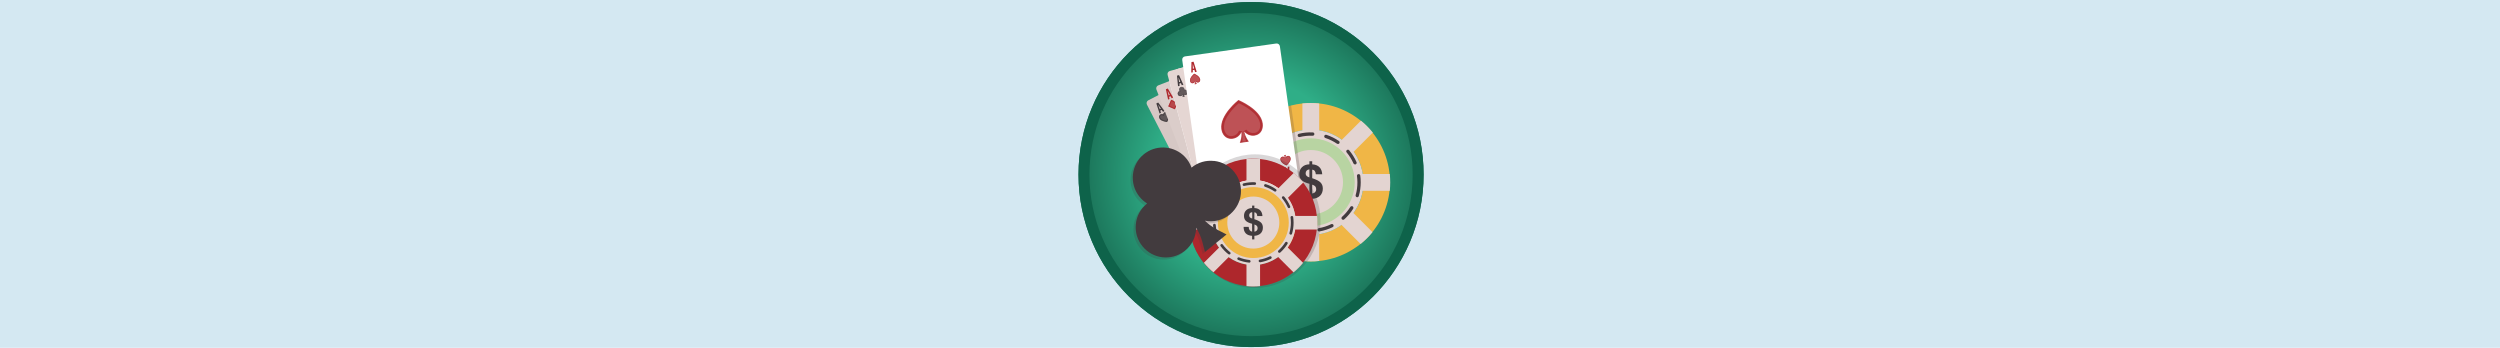 <svg width="1265" height="176" viewBox="0 0 1265 176" fill="none" xmlns="http://www.w3.org/2000/svg">
<g clip-path="url(#clip0_58_599)">
<rect width="176" height="1265" transform="translate(1265) rotate(90)" fill="#D4E8F2"/>
<g clip-path="url(#clip1_58_599)">
<g filter="url(#filter0_i_58_599)">
<circle cx="633.032" cy="88.318" r="87.318" fill="url(#paint0_radial_58_599)"/>
</g>
<circle cx="633.032" cy="88.318" r="84.546" stroke="#0E634A" stroke-width="5.544"/>
<path d="M667.51 52.347C666.14 52.207 664.714 52.123 663.261 52.123C661.807 52.123 660.409 52.207 659.012 52.347C657.055 52.542 655.154 52.906 653.309 53.381C636.005 57.798 623.202 73.508 623.202 92.21C623.202 94.865 623.453 97.465 623.957 99.981C627.311 117.033 641.456 130.228 659.012 132.045C660.409 132.213 661.835 132.296 663.261 132.296C664.686 132.296 666.14 132.213 667.51 132.045C687.665 129.948 703.347 112.896 703.347 92.21C703.347 71.523 687.665 54.471 667.51 52.347ZM667.51 118.487C666.14 118.711 664.714 118.822 663.261 118.822C661.807 118.822 660.409 118.711 659.012 118.487C648.277 116.754 639.695 108.619 637.319 98.108C636.872 96.207 636.648 94.25 636.648 92.21C636.648 80.301 644.447 70.237 655.21 66.855C656.44 66.436 657.698 66.128 659.012 65.905C660.409 65.681 661.835 65.569 663.261 65.569C664.686 65.569 666.14 65.681 667.51 65.905C680.201 67.945 689.901 78.931 689.901 92.21C689.901 105.488 680.201 116.446 667.51 118.487Z" fill="#F0B646"/>
<path d="M663.261 118.85C677.975 118.85 689.902 106.922 689.902 92.209C689.902 77.496 677.975 65.568 663.261 65.568C648.548 65.568 636.621 77.496 636.621 92.209C636.621 106.922 648.548 118.85 663.261 118.85Z" fill="#E3D4D1"/>
<path d="M667.511 52.347V132.045C666.114 132.213 664.688 132.268 663.262 132.268C661.837 132.268 660.411 132.185 659.013 132.045V52.347C660.411 52.179 661.837 52.123 663.262 52.123C664.688 52.123 666.114 52.207 667.511 52.347Z" fill="#E3D4D1"/>
<path d="M638.127 61.097L694.483 117.453C693.616 118.543 692.666 119.605 691.631 120.612C690.597 121.618 689.563 122.568 688.472 123.463L632.116 67.107C632.983 66.017 633.933 64.954 634.968 63.948C636.002 62.942 637.036 61.991 638.127 61.097Z" fill="#E3D4D1"/>
<path d="M623.532 88.044H703.23C703.37 89.442 703.454 90.867 703.454 92.293C703.454 93.719 703.37 95.144 703.23 96.542H623.532C623.364 95.144 623.308 93.719 623.308 92.293C623.308 90.867 623.392 89.442 623.532 88.044Z" fill="#E3D4D1"/>
<path d="M632.282 117.425L688.638 61.068C689.728 61.935 690.79 62.885 691.797 63.92C692.803 64.926 693.754 65.988 694.648 67.079L638.292 123.435C637.202 122.568 636.14 121.618 635.133 120.583C634.127 119.549 633.176 118.515 632.282 117.425Z" fill="#E3D4D1"/>
<path d="M663.266 114.433C675.54 114.433 685.49 104.483 685.49 92.21C685.49 79.936 675.54 69.986 663.266 69.986C650.992 69.986 641.042 79.936 641.042 92.21C641.042 104.483 650.992 114.433 663.266 114.433Z" fill="#B8D4A2"/>
<path d="M663.263 108.506C672.264 108.506 679.561 101.21 679.561 92.209C679.561 83.208 672.264 75.912 663.263 75.912C654.262 75.912 646.966 83.208 646.966 92.209C646.966 101.21 654.262 108.506 663.263 108.506Z" fill="#E3D4D1"/>
<path d="M660.684 117.34C660.684 117.34 660.628 117.34 660.6 117.34C658.252 117.089 655.96 116.53 653.78 115.635C653.36 115.467 653.137 114.964 653.304 114.545C653.472 114.125 653.975 113.902 654.395 114.07C656.435 114.908 658.588 115.439 660.768 115.663C661.243 115.719 661.579 116.138 661.523 116.585C661.467 117.033 661.104 117.34 660.684 117.34ZM667.477 117.117C667.086 117.117 666.722 116.837 666.639 116.418C666.555 115.97 666.862 115.523 667.337 115.439C669.518 115.076 671.614 114.377 673.599 113.427C674.019 113.231 674.522 113.399 674.717 113.818C674.913 114.237 674.745 114.74 674.326 114.936C672.202 115.97 669.937 116.697 667.617 117.117C667.561 117.117 667.533 117.117 667.477 117.117ZM648.189 112.28C648.021 112.28 647.825 112.225 647.658 112.113C645.813 110.659 644.163 108.954 642.765 107.053C642.486 106.662 642.57 106.158 642.961 105.879C643.353 105.599 643.856 105.683 644.135 106.075C645.421 107.864 646.959 109.457 648.692 110.799C649.055 111.078 649.111 111.61 648.832 111.973C648.664 112.197 648.412 112.308 648.161 112.308L648.189 112.28ZM679.609 111.218C679.386 111.218 679.162 111.134 678.994 110.939C678.687 110.603 678.715 110.072 679.05 109.737C680.7 108.255 682.097 106.578 683.271 104.705C683.523 104.313 684.026 104.202 684.446 104.425C684.837 104.677 684.949 105.18 684.725 105.599C683.467 107.612 681.958 109.401 680.196 110.995C680.029 111.134 679.833 111.218 679.637 111.218H679.609ZM640.278 101.378C639.942 101.378 639.607 101.155 639.495 100.819C638.684 98.611 638.209 96.29 638.041 93.914C638.013 93.439 638.349 93.048 638.824 93.02C639.299 93.02 639.69 93.327 639.718 93.803C639.858 96.011 640.305 98.163 641.06 100.232C641.228 100.679 641.004 101.155 640.557 101.322C640.473 101.35 640.361 101.378 640.278 101.378ZM686.766 99.813C686.766 99.813 686.598 99.813 686.542 99.785C686.095 99.645 685.843 99.198 685.955 98.751C686.57 96.654 686.85 94.445 686.85 92.237C686.85 91.175 686.766 90.113 686.626 89.05C686.57 88.603 686.878 88.156 687.353 88.1C687.828 88.044 688.247 88.352 688.303 88.827C688.443 89.945 688.527 91.091 688.527 92.237C688.527 94.613 688.191 96.961 687.549 99.198C687.437 99.561 687.101 99.813 686.738 99.813H686.766ZM639.383 87.932C639.383 87.932 639.271 87.932 639.215 87.932C638.768 87.848 638.46 87.373 638.572 86.926C639.075 84.633 639.886 82.397 641.004 80.301C641.228 79.881 641.731 79.742 642.15 79.965C642.57 80.189 642.71 80.692 642.486 81.111C641.452 83.068 640.697 85.137 640.222 87.289C640.138 87.681 639.774 87.96 639.411 87.96L639.383 87.932ZM685.648 83.208C685.312 83.208 685.005 83.012 684.865 82.705C683.97 80.692 682.824 78.819 681.399 77.114C681.091 76.75 681.147 76.219 681.51 75.94C681.874 75.632 682.405 75.688 682.684 76.052C684.194 77.868 685.452 79.881 686.402 82.034C686.598 82.453 686.402 82.956 685.983 83.152C685.871 83.208 685.759 83.236 685.648 83.236V83.208ZM645.757 76.052C645.533 76.052 645.337 75.968 645.17 75.8C644.834 75.465 644.834 74.933 645.17 74.598C646.819 72.893 648.692 71.439 650.732 70.265C651.152 70.041 651.655 70.181 651.879 70.572C652.102 70.964 651.962 71.495 651.571 71.719C649.67 72.809 647.909 74.179 646.372 75.744C646.204 75.912 645.98 75.996 645.757 75.996V76.052ZM677.01 72.865C676.842 72.865 676.674 72.809 676.534 72.725C674.717 71.495 672.733 70.516 670.636 69.818C670.189 69.678 669.965 69.203 670.105 68.755C670.245 68.308 670.72 68.085 671.167 68.224C673.404 68.951 675.528 70.013 677.485 71.327C677.876 71.579 677.96 72.11 677.709 72.501C677.541 72.753 677.289 72.865 677.01 72.865ZM657.442 69.342C657.05 69.342 656.715 69.091 656.631 68.7C656.519 68.252 656.799 67.777 657.246 67.693C659.51 67.134 661.914 66.882 664.262 66.994C664.738 66.994 665.101 67.414 665.073 67.861C665.073 68.336 664.626 68.727 664.207 68.671C662.026 68.588 659.79 68.811 657.665 69.342C657.609 69.342 657.525 69.342 657.47 69.342H657.442Z" fill="#423B3E"/>
<path d="M662.556 100.54C660.766 100.429 659.425 99.897 658.53 98.975C657.636 98.052 657.188 96.711 657.188 94.95H660.375C660.403 95.788 660.627 96.487 660.99 96.99C661.354 97.493 661.885 97.801 662.556 97.941V92.993C660.683 92.517 659.369 91.874 658.586 91.148C657.831 90.393 657.44 89.359 657.44 88.073C657.44 86.619 657.915 85.445 658.838 84.55C659.76 83.656 661.018 83.181 662.556 83.153V81.615H663.981V83.153C665.547 83.237 666.749 83.712 667.615 84.578C668.482 85.445 668.957 86.647 669.041 88.184H665.798C665.742 87.458 665.575 86.899 665.267 86.507C664.96 86.116 664.54 85.892 663.981 85.836V90.169C665.966 90.812 667.364 91.511 668.146 92.294C668.929 93.077 669.348 94.111 669.348 95.397C669.348 96.906 668.873 98.136 667.951 99.059C667.028 99.981 665.686 100.512 663.981 100.624V102.889H662.556V100.596V100.54ZM662.556 85.697C661.941 85.78 661.493 85.976 661.158 86.34C660.822 86.703 660.655 87.15 660.655 87.737C660.655 88.213 660.794 88.632 661.102 88.967C661.409 89.303 661.885 89.554 662.556 89.778V85.725V85.697ZM663.981 93.412V97.913C664.624 97.829 665.127 97.577 665.463 97.214C665.798 96.822 665.994 96.319 665.994 95.704C665.994 95.145 665.826 94.67 665.519 94.307C665.211 93.943 664.68 93.664 663.981 93.44V93.412Z" fill="#423B3E"/>
<path d="M656.35 95.202L614.838 116.531C614.055 116.922 613.077 116.615 612.657 115.832L607.234 105.265L590.462 72.615L580.342 52.935C579.951 52.124 580.258 51.174 581.041 50.754L622.581 29.425C623.364 29.006 624.342 29.341 624.734 30.124L657.049 93.022C657.468 93.832 657.161 94.783 656.35 95.202Z" fill="#D6C8C5"/>
<g style="mix-blend-mode:multiply" opacity="0.8">
<path d="M622.008 61.266C620.471 60.958 618.793 61.35 617.535 62.328C616.277 63.279 615.467 64.76 615.271 66.326C613.901 65.571 612.196 65.375 610.687 65.822C609.177 66.298 607.863 67.416 607.22 68.841C606.13 71.246 606.969 74.181 608.702 76.194C610.435 78.178 612.923 79.352 615.411 80.219C617.955 81.085 620.61 81.672 623.322 81.952C624.664 79.604 625.726 77.088 626.509 74.516C627.263 72 627.739 69.289 627.152 66.717C626.537 64.145 624.636 61.769 622.036 61.238L622.008 61.266ZM624.608 66.409C625.754 69.261 624.887 73.622 622.008 79.464C615.606 78.402 611.525 76.557 609.876 73.957L609.401 73.063C608.842 71.665 608.897 69.932 610.016 68.814C611.19 67.667 612.979 67.891 614.376 68.478C614.376 68.478 616.585 69.4 616.892 69.54C616.976 69.205 617.507 66.885 617.507 66.885C617.843 65.403 618.709 63.838 620.331 63.53C621.896 63.251 623.322 64.229 624.133 65.487L624.608 66.381V66.409Z" fill="#423B3E"/>
</g>
<g style="mix-blend-mode:multiply" opacity="0.8">
<path d="M622.134 61.825C620.624 61.462 618.947 61.797 617.689 62.691C616.431 63.614 615.592 65.068 615.424 66.605C614.083 65.85 612.405 65.683 610.924 66.158C609.442 66.661 608.212 67.807 607.625 69.261C606.703 71.609 607.569 74.349 609.274 76.222C610.98 78.067 613.356 79.157 615.732 79.939C618.136 80.722 620.596 81.281 623.112 81.561C624.342 79.352 625.32 77.032 626.075 74.628C626.83 72.224 627.333 69.68 626.802 67.22C626.271 64.76 624.566 62.44 622.106 61.825H622.134Z" fill="#423B3E"/>
</g>
<g style="mix-blend-mode:multiply" opacity="0.8">
<path d="M590.241 56.652C589.85 56.568 589.458 56.652 589.123 56.904C588.815 57.127 588.62 57.519 588.564 57.882C588.228 57.686 587.809 57.658 587.446 57.77C587.082 57.882 586.747 58.162 586.579 58.525C586.299 59.112 586.523 59.839 586.942 60.342C587.362 60.845 587.977 61.125 588.592 61.32C589.235 61.544 589.878 61.684 590.549 61.74C590.884 61.153 591.136 60.538 591.331 59.895C591.527 59.28 591.639 58.609 591.499 57.966C591.359 57.323 590.884 56.736 590.241 56.624V56.652ZM590.884 57.91C591.164 58.609 590.94 59.699 590.241 61.125C588.676 60.873 587.669 60.398 587.25 59.783L587.138 59.559C586.998 59.224 586.998 58.777 587.278 58.525C587.557 58.245 588.005 58.301 588.34 58.441C588.34 58.441 588.871 58.665 588.955 58.693C588.955 58.609 589.095 58.05 589.095 58.05C589.179 57.686 589.402 57.295 589.794 57.239C590.185 57.183 590.521 57.407 590.744 57.714L590.856 57.938L590.884 57.91Z" fill="#423B3E"/>
</g>
<g style="mix-blend-mode:multiply" opacity="0.8">
<path d="M590.264 56.791C589.901 56.707 589.482 56.791 589.174 57.015C588.867 57.238 588.671 57.602 588.615 57.965C588.28 57.77 587.86 57.742 587.497 57.853C587.133 57.965 586.826 58.273 586.686 58.608C586.463 59.195 586.686 59.866 587.105 60.313C587.525 60.761 588.112 61.04 588.699 61.236C589.286 61.432 589.901 61.571 590.516 61.627C590.823 61.096 591.075 60.509 591.243 59.922C591.438 59.335 591.55 58.692 591.41 58.105C591.271 57.518 590.851 56.931 590.264 56.763V56.791Z" fill="#423B3E"/>
</g>
<path d="M586.747 57.435L585.098 52.348L586.048 51.873L589.235 56.178L588.48 56.569L587.809 55.618L587.082 55.982L587.446 57.072L586.747 57.435ZM586.831 55.255L587.39 54.975L586.132 53.13H586.076L586.831 55.255Z" fill="#423B3E"/>
<g style="mix-blend-mode:multiply" opacity="0.8">
<path d="M647.156 89.305C647.547 89.388 647.938 89.305 648.274 89.053C648.581 88.829 648.777 88.438 648.833 88.075C649.168 88.27 649.588 88.298 649.951 88.186C650.315 88.075 650.65 87.795 650.818 87.432C651.097 86.844 650.874 86.118 650.454 85.615C650.035 85.111 649.42 84.832 648.805 84.636C648.162 84.412 647.519 84.273 646.848 84.217C646.513 84.804 646.261 85.419 646.065 86.062C645.87 86.677 645.758 87.348 645.898 87.991C646.037 88.634 646.513 89.221 647.156 89.332V89.305ZM646.513 88.047C646.233 87.348 646.457 86.257 647.156 84.832C648.721 85.083 649.727 85.559 650.147 86.174L650.259 86.397C650.398 86.733 650.398 87.18 650.119 87.432C649.839 87.711 649.392 87.655 649.057 87.515C649.057 87.515 648.525 87.292 648.442 87.264L648.302 87.907C648.218 88.27 647.994 88.662 647.603 88.718C647.212 88.773 646.876 88.55 646.652 88.242L646.541 88.019L646.513 88.047Z" fill="#423B3E"/>
</g>
<g style="mix-blend-mode:multiply" opacity="0.8">
<path d="M647.123 89.165C647.486 89.249 647.906 89.165 648.213 88.941C648.52 88.718 648.716 88.354 648.772 87.991C649.108 88.186 649.527 88.214 649.89 88.103C650.254 87.991 650.561 87.683 650.701 87.348C650.925 86.761 650.701 86.09 650.282 85.642C649.862 85.195 649.275 84.916 648.688 84.72C648.101 84.524 647.486 84.385 646.871 84.329C646.564 84.86 646.312 85.447 646.144 86.034C645.949 86.621 645.837 87.264 645.977 87.851C646.116 88.438 646.536 89.025 647.123 89.193V89.165Z" fill="#423B3E"/>
</g>
<path d="M650.648 88.521L652.297 93.609L651.346 94.084L648.16 89.779L648.914 89.388L649.585 90.338L650.312 89.975L649.949 88.884L650.648 88.521ZM650.564 90.701L650.005 90.981L651.263 92.826H651.318L650.564 90.701Z" fill="#423B3E"/>
<path d="M629.554 26.294L586.071 43.203C585.236 43.528 584.823 44.468 585.147 45.302L610.77 111.192C611.095 112.027 612.035 112.44 612.869 112.116L656.353 95.206C657.187 94.881 657.601 93.942 657.276 93.107L631.653 27.217C631.329 26.382 630.389 25.969 629.554 26.294Z" fill="#DBCDCA"/>
<path d="M591.057 50.418L589.939 45.162L590.917 44.771L593.629 49.383L592.846 49.691L592.287 48.685L591.532 48.992L591.784 50.11L591.029 50.39L591.057 50.418ZM591.364 48.265L591.951 48.042L590.889 46.085H590.833L591.364 48.265Z" fill="#AE272C"/>
<g style="mix-blend-mode:multiply" opacity="0.8">
<path d="M592.592 50.474L591.111 53.856L594.493 55.338L595.975 51.955L592.592 50.474ZM591.838 53.577L592.872 51.228L595.22 52.263L594.186 54.611L591.838 53.577Z" fill="#AE272C"/>
</g>
<g style="mix-blend-mode:multiply" opacity="0.8">
<path d="M592.613 50.586L591.215 53.801L594.43 55.199L595.828 51.984L592.613 50.586Z" fill="#AE272C"/>
</g>
<path d="M651.273 87.988L652.391 93.244L651.413 93.635L648.701 89.023L649.484 88.715L650.043 89.722L650.798 89.414L650.546 88.296L651.301 88.016L651.273 87.988ZM650.965 90.141L650.378 90.364L651.441 92.321H651.497L650.965 90.141Z" fill="#AE272C"/>
<g style="mix-blend-mode:multiply" opacity="0.8">
<path d="M649.737 87.933L651.218 84.55L647.836 83.069L646.354 86.451L649.737 87.933ZM650.491 84.83L649.457 87.178L647.109 86.144L648.143 83.796L650.491 84.83Z" fill="#AE272C"/>
</g>
<g style="mix-blend-mode:multiply" opacity="0.8">
<path d="M649.673 87.822L651.071 84.607L647.856 83.209L646.459 86.424L649.673 87.822Z" fill="#AE272C"/>
</g>
<g style="mix-blend-mode:multiply" opacity="0.8">
<path d="M617.196 58.86L611.158 72.586L624.884 78.624L630.922 64.898L617.196 58.86ZM614.149 71.412L618.342 61.852L627.903 66.045L623.71 75.605L614.149 71.412Z" fill="#AE272C"/>
</g>
<g style="mix-blend-mode:multiply" opacity="0.8">
<path d="M617.397 59.362L611.666 72.361L624.665 78.091L630.395 65.093L617.397 59.362Z" fill="#AE272C"/>
</g>
<path d="M632.691 24.949L596.276 34.747C593.026 35.622 591.1 38.965 591.975 42.215L608.02 101.846C608.894 105.096 612.238 107.022 615.488 106.147L651.903 96.349C655.153 95.474 657.079 92.131 656.204 88.881L640.16 29.25C639.285 26 635.941 24.074 632.691 24.949Z" fill="white"/>
<g style="mix-blend-mode:multiply" opacity="0.8">
<path d="M629.806 54.78C628.353 54.165 626.647 54.193 625.194 54.863C623.768 55.534 622.65 56.82 622.147 58.302C620.973 57.267 619.351 56.736 617.786 56.848C616.22 56.988 614.711 57.799 613.76 59.085C612.195 61.209 612.391 64.256 613.649 66.576C614.906 68.897 617.087 70.546 619.351 71.916C621.671 73.313 624.131 74.431 626.703 75.27C628.492 73.257 630.086 71.021 631.372 68.673C632.658 66.353 633.692 63.837 633.636 61.181C633.58 58.553 632.21 55.814 629.778 54.752L629.806 54.78ZM631.26 60.343C631.791 63.362 630.002 67.471 625.976 72.559C619.938 70.183 616.332 67.499 615.27 64.647L615.018 63.669C614.767 62.188 615.186 60.482 616.528 59.644C617.926 58.777 619.631 59.364 620.861 60.231C620.861 60.231 622.818 61.6 623.097 61.796C623.237 61.489 624.243 59.336 624.243 59.336C624.886 57.966 626.06 56.597 627.682 56.653C629.247 56.708 630.477 57.966 630.98 59.364L631.232 60.343H631.26Z" fill="#423B3E"/>
</g>
<g style="mix-blend-mode:multiply" opacity="0.8">
<path d="M629.77 55.366C628.372 54.695 626.667 54.667 625.241 55.282C623.815 55.897 622.697 57.155 622.222 58.636C621.048 57.602 619.455 57.099 617.917 57.267C616.38 57.434 614.898 58.301 614.031 59.615C612.634 61.712 612.913 64.591 614.199 66.771C615.457 68.952 617.554 70.489 619.734 71.775C621.915 73.061 624.207 74.095 626.611 74.906C628.26 73.005 629.742 70.936 630.972 68.756C632.202 66.576 633.236 64.171 633.236 61.656C633.236 59.14 632.034 56.512 629.798 55.394L629.77 55.366Z" fill="#423B3E"/>
</g>
<g style="mix-blend-mode:multiply" opacity="0.8">
<path d="M599.653 43.597C599.29 43.43 598.871 43.458 598.507 43.597C598.144 43.765 597.892 44.073 597.753 44.436C597.473 44.184 597.054 44.045 596.662 44.073C596.271 44.101 595.908 44.296 595.684 44.632C595.293 45.163 595.348 45.918 595.684 46.477C595.991 47.036 596.523 47.455 597.082 47.791C597.641 48.126 598.256 48.406 598.899 48.629C599.346 48.126 599.737 47.595 600.045 47.008C600.352 46.449 600.604 45.806 600.604 45.163C600.604 44.52 600.24 43.849 599.653 43.569V43.597ZM600.017 44.967C600.157 45.722 599.709 46.728 598.703 47.986C597.221 47.399 596.327 46.728 596.075 46.029L596.019 45.778C595.963 45.414 596.047 44.995 596.383 44.8C596.718 44.576 597.138 44.744 597.445 44.939C597.445 44.939 597.92 45.275 598.004 45.331C598.032 45.247 598.284 44.716 598.284 44.716C598.451 44.38 598.731 44.045 599.122 44.045C599.514 44.045 599.821 44.38 599.933 44.716L599.989 44.967H600.017Z" fill="#423B3E"/>
</g>
<g style="mix-blend-mode:multiply" opacity="0.8">
<path d="M599.655 43.738C599.32 43.57 598.9 43.57 598.537 43.738C598.173 43.906 597.922 44.213 597.782 44.577C597.502 44.325 597.111 44.185 596.72 44.241C596.328 44.297 595.965 44.493 595.769 44.828C595.434 45.331 595.49 46.058 595.797 46.59C596.105 47.121 596.636 47.512 597.167 47.819C597.698 48.127 598.257 48.407 598.872 48.602C599.292 48.127 599.655 47.624 599.935 47.093C600.242 46.562 600.494 45.974 600.494 45.331C600.494 44.717 600.186 44.074 599.655 43.794V43.738Z" fill="#423B3E"/>
</g>
<path d="M596.116 43.625L595.585 38.285L596.619 38.006L598.828 42.898L598.017 43.121L597.57 42.059L596.787 42.283L596.927 43.429L596.144 43.625H596.116ZM596.675 41.528L597.262 41.36L596.424 39.292H596.368L596.647 41.5L596.675 41.528Z" fill="#423B3E"/>
<g style="mix-blend-mode:multiply" opacity="0.8">
<path d="M648.492 87.485C648.855 87.653 649.275 87.625 649.638 87.485C650.001 87.317 650.253 87.01 650.393 86.646C650.672 86.898 651.092 87.038 651.455 87.01C651.846 86.982 652.21 86.786 652.461 86.451C652.853 85.919 652.797 85.165 652.461 84.606C652.126 84.046 651.623 83.627 651.064 83.292C650.505 82.956 649.89 82.677 649.247 82.453C648.799 82.956 648.408 83.487 648.1 84.075C647.793 84.634 647.541 85.276 647.541 85.919C647.541 86.562 647.905 87.233 648.492 87.513V87.485ZM648.128 86.115C647.989 85.36 648.436 84.354 649.442 83.096C650.924 83.683 651.818 84.354 652.07 85.053L652.126 85.305C652.182 85.668 652.098 86.087 651.762 86.283C651.427 86.507 651.008 86.339 650.7 86.143C650.7 86.143 650.225 85.808 650.141 85.752C650.113 85.836 649.862 86.367 649.862 86.367C649.694 86.702 649.414 87.038 649.023 87.038C648.632 87.038 648.324 86.702 648.212 86.367L648.156 86.115H648.128Z" fill="#423B3E"/>
</g>
<g style="mix-blend-mode:multiply" opacity="0.8">
<path d="M648.485 87.345C648.82 87.513 649.239 87.513 649.603 87.345C649.966 87.177 650.218 86.87 650.358 86.506C650.637 86.758 651.028 86.898 651.42 86.842C651.811 86.786 652.175 86.59 652.37 86.255C652.706 85.752 652.65 85.025 652.342 84.494C652.035 83.963 651.504 83.571 650.973 83.264C650.441 82.956 649.882 82.677 649.267 82.481C648.848 82.956 648.485 83.459 648.205 83.99C647.898 84.522 647.646 85.109 647.646 85.752C647.646 86.367 647.953 87.01 648.485 87.289V87.345Z" fill="#423B3E"/>
</g>
<path d="M652.064 87.458L652.595 92.797L651.561 93.077L649.352 88.185L650.163 87.961L650.61 89.023L651.393 88.8L651.253 87.654L652.036 87.458H652.064ZM651.505 89.555L650.918 89.722L651.756 91.791H651.812L651.533 89.582L651.505 89.555Z" fill="#423B3E"/>
<path d="M637.01 23.787L591.957 35.909C591.092 36.142 590.58 37.032 590.813 37.896L609.182 106.165C609.414 107.03 610.304 107.542 611.169 107.309L656.222 95.187C657.087 94.954 657.599 94.064 657.367 93.2L638.997 24.931C638.765 24.066 637.875 23.554 637.01 23.787Z" fill="#E5D6D3"/>
<path d="M596.081 43.625L595.55 38.285L596.584 38.006L598.792 42.898L597.982 43.121L597.534 42.059L596.752 42.283L596.891 43.429L596.109 43.625H596.081ZM596.64 41.528L597.227 41.36L596.388 39.292H596.332L596.612 41.5L596.64 41.528Z" fill="#423B3E"/>
<g style="mix-blend-mode:multiply" opacity="0.8">
<path d="M598.375 49.047L598.431 48.599C598.459 48.376 598.459 48.124 598.431 47.901C598.263 48.264 597.956 48.516 597.564 48.627H597.537C596.838 48.795 596.139 48.404 595.943 47.705C595.831 47.37 595.887 47.006 596.055 46.671C596.223 46.363 596.53 46.139 596.866 46.028C596.866 46.028 596.726 45.748 596.67 45.608C596.474 44.882 596.894 44.155 597.62 43.959C597.648 43.959 597.676 43.959 597.732 43.959C598.375 43.847 599.018 44.211 599.242 44.826C599.298 44.993 599.326 45.189 599.326 45.385C599.661 45.301 600.052 45.329 600.36 45.525C600.667 45.72 600.891 46 600.975 46.363C601.143 47.062 600.751 47.761 600.052 47.984H600.024C599.633 48.096 599.242 48.04 598.906 47.789C598.99 48.013 599.102 48.208 599.27 48.376L599.549 48.711L598.375 49.019V49.047ZM599.102 48.572C598.962 48.376 598.85 48.18 598.739 47.957C598.739 48.18 598.739 48.404 598.739 48.655L599.158 48.599L599.102 48.572ZM598.962 47.453C599.242 47.705 599.633 47.817 599.997 47.705C600.556 47.537 600.891 46.95 600.723 46.391C600.556 45.804 599.969 45.469 599.409 45.636C599.409 45.636 599.382 45.636 599.354 45.636L599.018 45.748L599.074 45.413C599.074 45.273 599.074 45.133 599.074 44.993C598.906 44.406 598.319 44.071 597.76 44.239C597.76 44.239 597.76 44.239 597.732 44.239C597.173 44.406 596.838 45.021 597.033 45.58C597.061 45.72 597.145 45.832 597.229 45.944L597.453 46.223L597.117 46.279H597.061C596.474 46.447 596.139 47.034 596.307 47.593C596.446 48.152 597.033 48.488 597.592 48.348C597.956 48.236 598.235 47.957 598.347 47.593L598.683 47.565L598.962 47.37H598.99L598.962 47.453Z" fill="#423B3E"/>
</g>
<g style="mix-blend-mode:multiply" opacity="0.8">
<path d="M598.454 48.937L598.51 48.601C598.566 48.322 598.538 48.042 598.51 47.762H598.426C598.287 48.154 597.979 48.461 597.56 48.573H597.532C596.889 48.741 596.218 48.349 596.022 47.706C595.939 47.371 595.967 47.036 596.134 46.728C596.302 46.421 596.582 46.225 596.917 46.141C596.917 46.141 596.973 46.141 597.001 46.141H597.057V46.113C596.945 45.973 596.889 45.834 596.833 45.666C596.665 44.995 597.057 44.296 597.728 44.128C597.756 44.128 597.784 44.128 597.812 44.128C598.427 44.017 599.042 44.352 599.237 44.939C599.293 45.135 599.321 45.33 599.293 45.554H599.321C599.349 45.554 599.377 45.554 599.405 45.554C599.74 45.47 600.076 45.498 600.383 45.694C600.691 45.861 600.886 46.141 600.97 46.477C601.138 47.119 600.747 47.79 600.104 47.986H600.076C599.684 48.098 599.237 47.986 598.93 47.734H598.874C598.958 48.042 599.097 48.294 599.293 48.517L599.489 48.769L598.538 49.02L598.454 48.937Z" fill="#423B3E"/>
</g>
<g style="mix-blend-mode:multiply" opacity="0.8">
<path d="M624.66 76.024L624.939 74.235C625.079 73.312 625.107 72.362 624.939 71.411C624.268 72.865 623.01 73.955 621.417 74.374H621.249C618.426 75.101 615.575 73.424 614.764 70.629C614.373 69.231 614.54 67.749 615.267 66.463C615.994 65.177 617.168 64.283 618.594 63.892C618.594 63.892 618.594 63.892 618.622 63.892C618.258 63.388 618.007 62.829 617.839 62.214C617.056 59.335 618.789 56.344 621.669 55.561C621.808 55.533 621.948 55.505 622.088 55.477C624.688 54.974 627.315 56.484 628.21 58.999C628.462 59.726 628.573 60.481 628.517 61.236C628.517 61.236 628.517 61.236 628.545 61.236C629.971 60.844 631.425 61.04 632.711 61.795C633.969 62.55 634.863 63.724 635.227 65.15C635.953 67.973 634.332 70.852 631.537 71.691L631.369 71.747C629.803 72.166 628.154 71.859 626.84 70.936C627.204 71.831 627.679 72.641 628.266 73.368L629.412 74.766L624.604 76.052L624.66 76.024ZM627.623 74.123L627.511 73.983C626.924 73.256 626.449 72.474 626.057 71.607C626.169 72.557 626.141 73.48 626.002 74.402V74.57L627.623 74.123ZM627.008 69.594C628.126 70.656 629.664 71.048 631.145 70.656H631.229C633.493 69.958 634.835 67.582 634.22 65.289C633.605 62.969 631.201 61.571 628.853 62.214C628.769 62.214 628.685 62.27 628.601 62.298L627.26 62.773L627.455 61.404C627.539 60.817 627.511 60.23 627.343 59.642C626.728 57.322 624.324 55.925 621.976 56.568C621.92 56.568 621.864 56.595 621.808 56.623C619.516 57.322 618.23 59.782 618.929 62.047C619.097 62.578 619.348 63.053 619.684 63.5L620.55 64.59L619.153 64.87C619.153 64.87 618.985 64.898 618.901 64.926C616.581 65.541 615.183 67.945 615.826 70.293C616.441 72.585 618.789 73.983 621.082 73.396H621.165C622.647 72.977 623.793 71.859 624.212 70.377L624.268 70.209L625.666 70.265L626.868 69.51L626.98 69.622L627.008 69.594Z" fill="#423B3E"/>
</g>
<g style="mix-blend-mode:multiply" opacity="0.8">
<path d="M625.054 75.577L625.249 74.263C625.417 73.145 625.417 71.971 625.194 70.797H624.886C624.327 72.39 623.013 73.592 621.392 74.04H621.252C618.624 74.71 615.885 73.089 615.13 70.489C614.739 69.147 614.906 67.75 615.605 66.548C616.276 65.346 617.394 64.479 618.736 64.116C618.848 64.116 618.932 64.06 619.044 64.06H619.239L619.155 63.892C618.736 63.361 618.429 62.746 618.233 62.075C617.506 59.336 619.127 56.54 621.839 55.785C621.979 55.757 622.091 55.729 622.23 55.702C624.69 55.226 627.178 56.652 627.989 59C628.269 59.811 628.352 60.621 628.241 61.46V61.6L628.352 61.544C628.492 61.488 628.604 61.46 628.688 61.432C630.03 61.069 631.427 61.264 632.601 61.963C633.804 62.662 634.642 63.78 634.978 65.122C635.649 67.75 634.083 70.489 631.483 71.272H631.344C629.694 71.747 627.961 71.356 626.675 70.266L626.424 70.433C626.815 71.552 627.374 72.558 628.101 73.453L628.939 74.487L625.054 75.549V75.577Z" fill="#423B3E"/>
</g>
<path d="M649.215 85.25L649.69 86.312L650.473 86.088L650.333 84.942L651.144 84.719L651.675 90.058L650.641 90.338L648.432 85.446L649.215 85.25ZM650.836 89.052H650.892L650.585 86.843L649.998 87.011L650.864 89.08L650.836 89.052Z" fill="#423B3E"/>
<g style="mix-blend-mode:multiply" opacity="0.8">
<path d="M648.873 79.296L648.817 79.744C648.789 79.967 648.789 80.219 648.817 80.442C648.985 80.079 649.292 79.828 649.684 79.716H649.712C650.411 79.548 651.109 79.939 651.305 80.638C651.417 80.974 651.361 81.337 651.193 81.672C651.026 82.008 650.718 82.204 650.383 82.316C650.494 82.483 650.55 82.651 650.606 82.819C650.718 83.462 650.355 84.105 649.74 84.328C649.712 84.328 649.684 84.328 649.628 84.356C648.901 84.552 648.174 84.132 647.979 83.406C647.951 83.266 647.923 83.098 647.923 82.958C647.587 83.042 647.196 83.014 646.888 82.819C646.581 82.623 646.357 82.343 646.273 81.98C646.106 81.281 646.497 80.582 647.196 80.359H647.224C647.615 80.247 648.006 80.331 648.342 80.554C648.258 80.331 648.146 80.135 647.979 79.967L647.699 79.632L648.873 79.324V79.296ZM648.146 79.772C648.286 79.967 648.398 80.163 648.51 80.387C648.51 80.163 648.51 79.939 648.51 79.688L648.09 79.744L648.146 79.772ZM648.957 80.75H648.621L648.342 80.918H648.314C648.034 80.638 647.643 80.526 647.28 80.638C646.721 80.806 646.385 81.393 646.553 81.952C646.721 82.539 647.308 82.875 647.867 82.707C647.867 82.707 647.895 82.707 647.923 82.707L648.258 82.595L648.202 82.93C648.202 82.93 648.202 83.21 648.202 83.322C648.342 83.909 648.929 84.244 649.488 84.132C649.488 84.132 649.488 84.132 649.516 84.132C650.103 83.965 650.439 83.378 650.271 82.819C650.243 82.679 650.159 82.539 650.075 82.427L649.851 82.148L650.187 82.092H650.243C650.83 81.924 651.165 81.337 650.998 80.778C650.858 80.219 650.271 79.883 649.712 80.023C649.348 80.135 649.069 80.415 648.957 80.778V80.75Z" fill="#423B3E"/>
</g>
<g style="mix-blend-mode:multiply" opacity="0.8">
<path d="M647.819 79.66L648.015 79.912C648.183 80.135 648.322 80.387 648.434 80.667H648.378C648.071 80.443 647.624 80.331 647.232 80.443H647.204C646.561 80.639 646.17 81.338 646.338 81.981C646.421 82.316 646.617 82.596 646.925 82.763C647.232 82.931 647.568 82.987 647.903 82.903C647.903 82.903 647.959 82.903 647.987 82.903H648.043C648.043 83.071 648.043 83.239 648.071 83.406C648.239 84.077 648.937 84.468 649.608 84.301C649.636 84.301 649.664 84.301 649.692 84.273C650.279 84.077 650.615 83.462 650.503 82.847C650.475 82.651 650.391 82.456 650.251 82.288L650.279 82.26C650.307 82.26 650.335 82.26 650.363 82.26C650.699 82.176 650.978 81.953 651.146 81.673C651.314 81.365 651.341 81.03 651.258 80.695C651.062 80.052 650.391 79.66 649.748 79.8H649.72C649.329 79.912 648.993 80.219 648.854 80.611H648.77C648.714 80.331 648.714 80.024 648.77 79.744L648.826 79.409L647.875 79.66H647.819Z" fill="#423B3E"/>
</g>
<path opacity="0.2" d="M658.943 93.413C659.055 94.307 658.44 95.118 657.546 95.258L637.307 98.109L623.944 99.982C623.441 97.466 623.19 94.866 623.19 92.211C623.19 73.509 635.993 57.799 653.297 53.382L655.198 66.856L658.943 93.413Z" fill="#423B3E"/>
<path d="M645.786 22.016L599.589 28.541C598.702 28.666 598.085 29.487 598.21 30.373L608.098 100.375C608.223 101.262 609.044 101.879 609.93 101.754L656.128 95.228C657.014 95.103 657.632 94.283 657.506 93.396L647.618 23.394C647.493 22.508 646.673 21.89 645.786 22.016Z" fill="white"/>
<path d="M602.773 36.748L602.885 31.381L603.948 31.241L605.541 36.357L604.702 36.469L604.367 35.35L603.556 35.462V36.608L602.745 36.72L602.773 36.748ZM603.584 34.736L604.199 34.652L603.612 32.499H603.556V34.736H603.584Z" fill="#AE272C"/>
<g style="mix-blend-mode:multiply" opacity="0.8">
<path d="M604.283 37.308C604.283 37.308 601.907 39.153 602.159 40.942C602.242 41.613 602.69 42.144 603.361 42.144C603.948 42.144 604.451 41.809 604.646 41.305C604.674 41.641 604.646 41.976 604.563 42.284L604.451 42.647L605.01 42.563L605.569 42.479L605.373 42.144C605.206 41.864 605.094 41.557 605.01 41.221C605.345 41.641 605.904 41.837 606.491 41.669C607.134 41.473 607.386 40.83 607.302 40.159C607.051 38.37 604.255 37.252 604.255 37.252L604.283 37.308ZM606.408 41.389C606.408 41.389 606.296 41.417 606.24 41.417C605.876 41.473 605.513 41.333 605.289 41.054V40.998L604.87 41.221V41.277C604.87 41.277 605.094 42.144 605.206 42.452L604.758 42.507C604.758 42.256 604.758 41.585 604.758 41.305V41.249L604.339 41.138V41.194C604.171 41.529 603.864 41.753 603.5 41.809C603.444 41.809 603.389 41.809 603.333 41.809C602.774 41.809 602.522 41.305 602.466 40.886C602.27 39.572 603.78 38.147 604.311 37.699C604.926 37.979 606.771 38.957 606.967 40.271C607.023 40.69 606.911 41.249 606.408 41.389Z" fill="#AE272C"/>
</g>
<g style="mix-blend-mode:multiply" opacity="0.8">
<path d="M604.559 42.592L604.643 42.313C604.727 42.005 604.755 41.642 604.727 41.306H604.587C604.391 41.726 604.028 42.005 603.553 42.061C603.497 42.061 603.413 42.061 603.329 42.061C602.742 42.061 602.295 41.586 602.183 40.915C601.959 39.294 603.972 37.588 604.252 37.365C604.587 37.505 606.991 38.595 607.215 40.216C607.327 40.915 607.019 41.474 606.46 41.642C606.404 41.642 606.32 41.67 606.264 41.698C605.817 41.754 605.37 41.586 605.062 41.222L604.95 41.278C605.006 41.614 605.146 41.921 605.314 42.229L605.454 42.48L604.531 42.62L604.559 42.592Z" fill="#AE272C"/>
</g>
<g style="mix-blend-mode:multiply" opacity="0.8">
<path d="M626.636 50.587C626.636 50.587 616.992 58.135 617.998 65.347C618.39 68.059 620.151 70.24 622.89 70.267C625.322 70.295 627.307 68.87 628.146 66.857C628.258 68.199 628.146 69.541 627.782 70.826L627.335 72.336L629.627 72.001L631.92 71.665L631.081 70.323C630.382 69.177 629.879 67.919 629.627 66.605C630.997 68.283 633.317 69.121 635.637 68.422C638.265 67.64 639.327 65.04 638.936 62.356C637.902 55.116 626.58 50.56 626.58 50.56L626.636 50.587ZM635.302 67.137C635.078 67.192 634.855 67.248 634.631 67.276C633.15 67.472 631.724 66.913 630.773 65.767L630.634 65.599L629.124 66.466L629.18 66.689C629.18 66.689 630.019 70.24 630.438 71.414L628.621 71.665C628.705 70.659 628.705 67.919 628.621 66.773V66.549L626.972 66.13L626.888 66.326C626.301 67.696 625.071 68.646 623.589 68.842C623.365 68.87 623.142 68.898 622.918 68.898C620.71 68.87 619.648 66.885 619.396 65.18C618.641 59.84 624.763 54.054 626.86 52.237C629.404 53.411 636.84 57.297 637.622 62.608C637.874 64.313 637.399 66.522 635.302 67.165V67.137Z" fill="#AE272C"/>
</g>
<g style="mix-blend-mode:multiply" opacity="0.8">
<path d="M627.749 72L628.056 70.91C628.42 69.624 628.56 68.254 628.42 66.856L627.889 66.772C627.134 68.506 625.596 69.68 623.723 69.959C623.444 69.987 623.164 70.015 622.857 70.015C620.453 69.987 618.636 68.142 618.244 65.319C617.322 58.75 625.513 51.817 626.631 50.922C627.945 51.481 637.729 55.87 638.651 62.44C639.043 65.263 637.84 67.527 635.548 68.226C635.269 68.31 634.989 68.366 634.71 68.422C632.865 68.673 631.02 67.975 629.846 66.521L629.37 66.745C629.622 68.114 630.125 69.4 630.852 70.546L631.467 71.525L627.721 72.056L627.749 72Z" fill="#AE272C"/>
</g>
<path d="M650.445 84.525L650.78 85.643L651.591 85.531V84.385L652.429 84.273L652.318 89.64L651.255 89.78L649.662 84.664L650.445 84.552V84.525ZM651.591 88.494H651.647L651.619 86.258L651.004 86.342L651.591 88.494Z" fill="#AE272C"/>
<g style="mix-blend-mode:multiply" opacity="0.8">
<path d="M653.049 80.053C652.965 79.382 652.518 78.851 651.847 78.851C651.26 78.851 650.757 79.186 650.561 79.689C650.533 79.354 650.561 79.019 650.645 78.711L650.757 78.348L650.197 78.431L649.638 78.515L649.834 78.851C650.002 79.13 650.114 79.438 650.197 79.773C649.862 79.354 649.303 79.158 648.716 79.326C648.073 79.522 647.793 80.165 647.905 80.836C648.157 82.625 650.952 83.743 650.952 83.743C650.952 83.743 653.328 81.898 653.077 80.109L653.049 80.053ZM652.713 80.109C652.909 81.423 651.399 82.848 650.868 83.296C650.253 83.016 648.408 82.038 648.213 80.724C648.157 80.305 648.269 79.745 648.8 79.606C648.856 79.606 648.912 79.578 648.967 79.578C649.331 79.522 649.694 79.662 649.918 79.941V79.997L650.309 79.801V79.745C650.225 79.466 650.058 78.823 649.946 78.599L650.393 78.543C650.393 78.851 650.393 79.745 650.393 79.745V79.801L650.812 79.913V79.857C650.98 79.522 651.288 79.298 651.651 79.242C651.707 79.242 651.763 79.242 651.819 79.242C652.35 79.242 652.629 79.745 652.685 80.165L652.713 80.109Z" fill="#AE272C"/>
</g>
<g style="mix-blend-mode:multiply" opacity="0.8">
<path d="M649.722 78.543L649.862 78.795C650.03 79.074 650.17 79.382 650.226 79.745L650.114 79.801C649.806 79.438 649.359 79.27 648.912 79.326C648.856 79.326 648.772 79.326 648.716 79.382C648.157 79.549 647.849 80.108 647.933 80.807C648.157 82.429 650.589 83.519 650.896 83.659C651.176 83.435 653.189 81.73 652.965 80.108C652.881 79.41 652.434 78.962 651.847 78.962C651.763 78.962 651.707 78.962 651.623 78.962C651.176 79.018 650.785 79.326 650.589 79.745H650.449C650.421 79.382 650.449 79.046 650.533 78.711L650.617 78.431L649.694 78.571L649.722 78.543Z" fill="#AE272C"/>
</g>
<path opacity="0.2" d="M638.538 78.29C637.392 78.15 636.218 78.094 635.016 78.094C633.814 78.094 632.64 78.15 631.494 78.29C614.833 80.079 601.834 94.448 601.834 111.919C601.834 129.391 614.833 143.759 631.494 145.548C632.64 145.688 633.814 145.744 635.016 145.744C636.218 145.744 637.392 145.688 638.538 145.548C655.199 143.759 668.198 129.391 668.198 111.919C668.198 94.448 655.199 80.079 638.538 78.29ZM638.538 134.115C637.392 134.311 636.218 134.394 635.016 134.394C633.814 134.394 632.64 134.283 631.494 134.115C620.983 132.41 612.96 123.101 612.96 111.919C612.96 100.737 620.983 91.457 631.494 89.723C632.64 89.528 633.814 89.444 635.016 89.444C636.218 89.444 637.392 89.556 638.538 89.723C649.049 91.428 657.072 100.709 657.072 111.919C657.072 123.129 649.049 132.382 638.538 134.115Z" fill="#423B3E"/>
<path d="M637.592 80.442C636.474 80.33 635.328 80.247 634.154 80.247C632.98 80.247 631.862 80.302 630.715 80.442C614.474 82.147 601.81 95.901 601.81 112.59C601.81 129.279 614.474 143.032 630.715 144.737C631.834 144.849 632.98 144.933 634.154 144.933C635.328 144.933 636.446 144.877 637.592 144.737C653.834 143.032 666.497 129.279 666.497 112.59C666.497 95.901 653.834 82.147 637.592 80.442ZM637.592 133.807C636.474 133.975 635.328 134.087 634.154 134.087C632.98 134.087 631.834 134.003 630.715 133.807C620.484 132.158 612.657 123.296 612.657 112.59C612.657 101.883 620.484 93.022 630.715 91.372C631.834 91.205 632.98 91.093 634.154 91.093C635.328 91.093 636.474 91.177 637.592 91.372C647.823 93.022 655.651 101.883 655.651 112.59C655.651 123.296 647.823 132.158 637.592 133.807Z" fill="#AE272C"/>
<path d="M634.185 134.116C646.057 134.116 655.681 124.491 655.681 112.619C655.681 100.746 646.057 91.122 634.185 91.122C622.312 91.122 612.688 100.746 612.688 112.619C612.688 124.491 622.312 134.116 634.185 134.116Z" fill="#E3D4D1"/>
<path d="M637.594 80.442V144.765C636.476 144.877 635.33 144.961 634.156 144.961C632.982 144.961 631.863 144.905 630.717 144.765V80.442C631.836 80.33 632.982 80.247 634.156 80.247C635.33 80.247 636.448 80.302 637.594 80.442Z" fill="#E3D4D1"/>
<path d="M613.882 87.516L659.364 132.997C658.665 133.892 657.883 134.731 657.072 135.541C656.261 136.352 655.395 137.135 654.528 137.834L609.046 92.352C609.745 91.457 610.528 90.619 611.338 89.808C612.149 88.997 613.016 88.215 613.882 87.516Z" fill="#E3D4D1"/>
<path d="M602.113 109.264H666.436C666.548 110.382 666.631 111.528 666.631 112.702C666.631 113.876 666.576 114.994 666.436 116.14H602.113C602.001 115.022 601.917 113.876 601.917 112.702C601.917 111.528 601.973 110.41 602.113 109.264Z" fill="#E3D4D1"/>
<path d="M609.164 132.969L654.646 87.487C655.541 88.186 656.379 88.969 657.19 89.78C658.001 90.59 658.783 91.457 659.482 92.323L614 137.805C613.106 137.106 612.267 136.324 611.457 135.513C610.646 134.702 609.863 133.836 609.164 132.969Z" fill="#E3D4D1"/>
<path d="M634.181 130.565C644.093 130.565 652.128 122.53 652.128 112.618C652.128 102.706 644.093 94.671 634.181 94.671C624.269 94.671 616.234 102.706 616.234 112.618C616.234 122.53 624.269 130.565 634.181 130.565Z" fill="#F0B646"/>
<path d="M634.177 125.784C641.449 125.784 647.344 119.889 647.344 112.617C647.344 105.346 641.449 99.451 634.177 99.451C626.906 99.451 621.011 105.346 621.011 112.617C621.011 119.889 626.906 125.784 634.177 125.784Z" fill="#E3D4D1"/>
<path d="M632.081 132.886C632.081 132.886 632.025 132.886 631.997 132.886C630.096 132.69 628.251 132.215 626.49 131.516C626.155 131.376 625.987 130.985 626.127 130.622C626.267 130.286 626.658 130.119 627.021 130.258C628.671 130.929 630.404 131.349 632.165 131.544C632.528 131.572 632.808 131.908 632.78 132.299C632.752 132.662 632.444 132.914 632.109 132.914L632.081 132.886ZM637.56 132.69C637.225 132.69 636.945 132.467 636.889 132.131C636.833 131.768 637.085 131.404 637.448 131.349C639.209 131.041 640.887 130.51 642.48 129.727C642.816 129.559 643.235 129.727 643.403 130.035C643.57 130.37 643.403 130.789 643.095 130.957C641.39 131.796 639.573 132.383 637.7 132.718C637.672 132.718 637.616 132.718 637.588 132.718L637.56 132.69ZM621.99 128.777C621.85 128.777 621.682 128.721 621.57 128.637C620.061 127.463 618.747 126.093 617.629 124.556C617.405 124.248 617.489 123.829 617.768 123.605C618.076 123.382 618.495 123.437 618.719 123.745C619.753 125.171 621.011 126.457 622.409 127.575C622.716 127.798 622.744 128.246 622.521 128.525C622.381 128.693 622.185 128.777 621.99 128.777ZM647.344 127.91C647.149 127.91 646.981 127.826 646.841 127.687C646.589 127.407 646.617 126.988 646.897 126.736C648.211 125.562 649.357 124.192 650.307 122.683C650.503 122.375 650.922 122.263 651.258 122.459C651.565 122.655 651.677 123.074 651.481 123.409C650.475 125.031 649.245 126.484 647.819 127.77C647.68 127.882 647.54 127.938 647.372 127.938L647.344 127.91ZM615.616 119.971C615.336 119.971 615.085 119.803 614.973 119.524C614.33 117.735 613.939 115.862 613.799 113.961C613.799 113.597 614.05 113.262 614.442 113.234C614.833 113.234 615.141 113.486 615.169 113.877C615.28 115.666 615.644 117.399 616.259 119.077C616.399 119.44 616.203 119.831 615.84 119.943C615.756 119.943 615.672 119.971 615.616 119.971ZM653.131 118.713C653.131 118.713 653.019 118.713 652.935 118.713C652.572 118.601 652.376 118.238 652.46 117.874C652.935 116.169 653.187 114.408 653.187 112.619C653.187 111.752 653.131 110.886 653.019 110.047C652.963 109.684 653.243 109.32 653.606 109.292C653.997 109.237 654.333 109.516 654.361 109.88C654.473 110.802 654.556 111.725 654.556 112.647C654.556 114.548 654.305 116.449 653.774 118.266C653.69 118.573 653.41 118.769 653.131 118.769V118.713ZM614.889 109.125C614.889 109.125 614.805 109.125 614.749 109.125C614.386 109.041 614.134 108.677 614.218 108.314C614.61 106.441 615.28 104.652 616.175 102.975C616.343 102.639 616.762 102.528 617.098 102.695C617.433 102.863 617.545 103.282 617.377 103.618C616.538 105.183 615.923 106.86 615.56 108.594C615.504 108.901 615.197 109.125 614.889 109.125ZM652.208 105.323C651.957 105.323 651.705 105.183 651.593 104.904C650.866 103.282 649.944 101.773 648.798 100.403C648.546 100.123 648.602 99.676 648.882 99.453C649.161 99.201 649.609 99.257 649.832 99.536C651.062 100.99 652.069 102.639 652.823 104.373C652.963 104.708 652.823 105.127 652.488 105.267C652.404 105.295 652.292 105.323 652.208 105.323ZM620.005 99.536C619.837 99.536 619.669 99.481 619.53 99.341C619.25 99.089 619.25 98.642 619.53 98.39C620.843 97.02 622.353 95.846 624.002 94.896C624.338 94.7 624.757 94.812 624.925 95.147C625.12 95.483 625.009 95.902 624.673 96.07C623.136 96.965 621.738 98.055 620.48 99.313C620.34 99.453 620.172 99.508 620.005 99.508V99.536ZM645.248 96.965C645.248 96.965 644.996 96.937 644.856 96.853C643.375 95.846 641.781 95.064 640.104 94.505C639.741 94.393 639.545 94.001 639.657 93.638C639.769 93.275 640.16 93.079 640.523 93.191C642.34 93.778 644.046 94.616 645.611 95.707C645.919 95.93 646.002 96.35 645.779 96.657C645.639 96.853 645.443 96.965 645.22 96.965H645.248ZM629.453 94.113C629.146 94.113 628.866 93.918 628.782 93.582C628.699 93.219 628.922 92.855 629.286 92.771C631.131 92.324 633.059 92.129 634.932 92.212C635.296 92.212 635.603 92.548 635.575 92.911C635.575 93.275 635.212 93.61 634.877 93.554C633.115 93.498 631.326 93.666 629.593 94.085C629.537 94.085 629.481 94.085 629.425 94.085L629.453 94.113Z" fill="#423B3E"/>
<path d="M633.594 119.327C632.14 119.243 631.078 118.824 630.351 118.069C629.624 117.314 629.261 116.224 629.261 114.799H631.833C631.861 115.497 632.028 116.029 632.308 116.448C632.587 116.839 633.035 117.119 633.566 117.231V113.233C632.056 112.842 630.994 112.339 630.379 111.724C629.764 111.109 629.456 110.298 629.456 109.236C629.456 108.062 629.82 107.111 630.575 106.384C631.329 105.657 632.336 105.294 633.566 105.266V104.036H634.712V105.266C635.97 105.322 636.948 105.713 637.647 106.412C638.346 107.111 638.737 108.09 638.793 109.32H636.166C636.138 108.732 635.998 108.285 635.746 107.95C635.495 107.642 635.159 107.447 634.712 107.419V110.913C636.305 111.416 637.451 112.003 638.066 112.618C638.681 113.233 639.017 114.072 639.017 115.134C639.017 116.364 638.653 117.342 637.899 118.069C637.144 118.796 636.082 119.243 634.712 119.327V121.144H633.566V119.299L633.594 119.327ZM633.594 107.363C633.119 107.419 632.727 107.586 632.476 107.866C632.196 108.145 632.084 108.537 632.084 108.984C632.084 109.375 632.196 109.711 632.448 109.962C632.699 110.214 633.091 110.438 633.622 110.605V107.335L633.594 107.363ZM634.74 113.597V117.231C635.271 117.147 635.662 116.979 635.942 116.644C636.221 116.336 636.361 115.917 636.361 115.414C636.361 114.966 636.221 114.575 635.97 114.295C635.718 114.016 635.299 113.764 634.74 113.597Z" fill="#423B3E"/>
<path opacity="0.2" d="M613.216 82.538C609.106 82.063 605.081 83.237 601.866 85.837C601.838 85.837 601.81 85.893 601.782 85.921C601.083 83.88 599.965 82.063 598.456 80.47C593.34 75.047 584.814 74.152 578.692 78.373C578.356 78.597 578.049 78.82 577.741 79.072C571.172 84.383 570.138 94.028 575.421 100.597C576.511 101.967 577.825 103.113 579.307 104.035C579.279 104.035 579.251 104.091 579.223 104.119C576.008 106.719 573.995 110.409 573.604 114.518C573.185 118.628 574.415 122.653 577.07 125.84C582.326 132.158 591.551 133.22 598.092 128.244L598.456 127.964C602.034 125.085 604.074 120.864 604.13 116.335C605.556 118.628 606.618 121.088 607.289 123.632L608.575 128.551L619.505 119.718L614.977 117.398C612.628 116.196 610.448 114.63 608.519 112.757C612.936 113.652 617.52 112.562 621.099 109.654L621.462 109.347C627.696 104.007 628.618 94.755 623.559 88.297C621.015 85.026 617.353 82.986 613.243 82.51L613.216 82.538Z" fill="#423B3E"/>
<path d="M614.339 81.448C610.229 80.973 606.204 82.147 602.989 84.747C602.961 84.747 602.933 84.803 602.905 84.831C602.206 82.79 601.088 80.973 599.579 79.379C594.463 73.956 585.937 73.062 579.815 77.283C579.479 77.507 579.172 77.73 578.864 77.982C572.295 83.293 571.261 92.937 576.544 99.507C577.634 100.876 578.948 102.023 580.43 102.945C580.402 102.945 580.374 103.001 580.346 103.029C577.131 105.629 575.119 109.319 574.727 113.428C574.308 117.537 575.538 121.563 578.194 124.75C583.449 131.067 592.674 132.13 599.215 127.154L599.579 126.874C603.157 123.995 605.198 119.774 605.253 115.245C606.679 117.537 607.741 119.997 608.412 122.541L609.698 127.461L620.628 118.628L616.1 116.307C613.752 115.105 611.571 113.54 609.642 111.667C614.059 112.561 618.644 111.471 622.222 108.564L622.585 108.256C628.819 102.917 629.742 93.664 624.682 87.207C622.138 83.936 618.476 81.895 614.367 81.42L614.339 81.448Z" fill="#423B3E"/>
</g>
</g>
<defs>
<filter id="filter0_i_58_599" x="545.714" y="1" width="174.636" height="174.636" filterUnits="userSpaceOnUse" color-interpolation-filters="sRGB">
<feFlood flood-opacity="0" result="BackgroundImageFix"/>
<feBlend mode="normal" in="SourceGraphic" in2="BackgroundImageFix" result="shape"/>
<feColorMatrix in="SourceAlpha" type="matrix" values="0 0 0 0 0 0 0 0 0 0 0 0 0 0 0 0 0 0 127 0" result="hardAlpha"/>
<feMorphology radius="5.544" operator="erode" in="SourceAlpha" result="effect1_innerShadow_58_599"/>
<feOffset/>
<feGaussianBlur stdDeviation="6.93"/>
<feComposite in2="hardAlpha" operator="arithmetic" k2="-1" k3="1"/>
<feColorMatrix type="matrix" values="0 0 0 0 0 0 0 0 0 0 0 0 0 0 0 0 0 0 0.25 0"/>
<feBlend mode="normal" in2="shape" result="effect1_innerShadow_58_599"/>
</filter>
<radialGradient id="paint0_radial_58_599" cx="0" cy="0" r="1" gradientUnits="userSpaceOnUse" gradientTransform="translate(633.032 88.318) rotate(90) scale(87.318)">
<stop offset="0.55" stop-color="#2FAE87"/>
<stop offset="1" stop-color="#1A7056"/>
</radialGradient>
<clipPath id="clip0_58_599">
<rect width="176" height="1265" fill="white" transform="translate(1265) rotate(90)"/>
</clipPath>
<clipPath id="clip1_58_599">
<rect width="174.636" height="243.936" fill="white" transform="translate(755 1) rotate(90)"/>
</clipPath>
</defs>
</svg>
